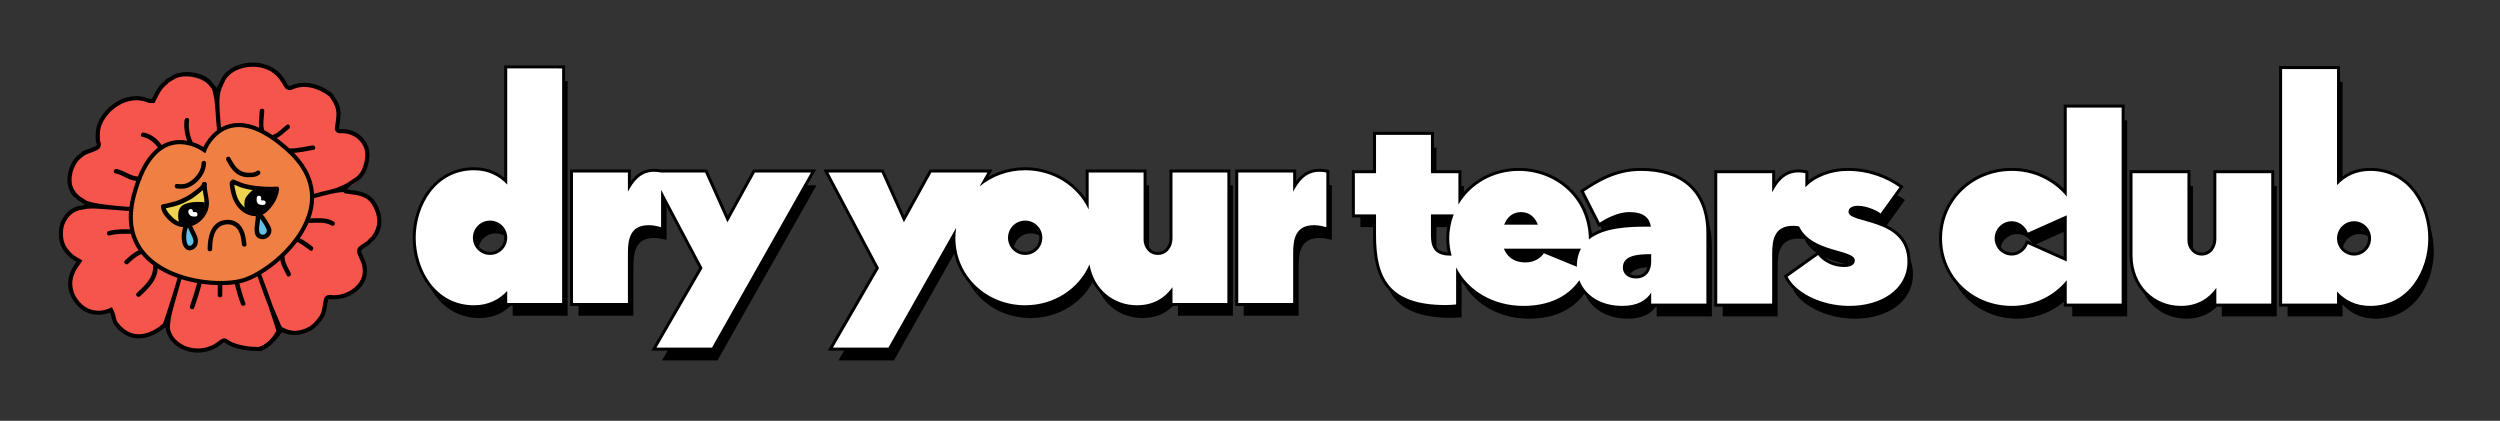 <svg height="558" width="3315" viewBox="0 0 3315 558" xmlns="http://www.w3.org/2000/svg" version="1.2">
	<rect x="0" y="0" width="3315" height="558" fill="#333333" stroke="none"/>
	<style>
		.s0 { fill: #000000 } 
		.s1 { fill: #ffffff } 
		.s2 { fill: none;stroke: #000000;stroke-miterlimit:10;stroke-width: 6.1 } 
		.s3 { fill: #f6554c } 
		.s4 { fill: #f07f44 } 
		.s5 { fill: #eed44e } 
		.s6 { fill: #65c0e7 } 
		.s7 { fill: #f7fbfa } 
	</style>
	<g id="Layer 1">
		<g id="&lt;Group&gt;">
			<g id="&lt;Group&gt;">
				<g id="&lt;Group&gt;">
					<g id="&lt;Group&gt;">
						<path d="m635.86 421.73c-50.82 0-77.37-46.65-77.37-89.51 0-42.86 26.55-89.51 77.37-89.51 18.97 0 33.38 7.59 44 18.97v-153.99h72.82v311h-72.82v-15.93c-10.62 11.38-25.03 18.97-44 18.97zm44-89.51c0-12.58-10.17-22.76-22.76-22.76-12.58 0-22.75 10.18-22.75 22.76 0 12.58 10.17 22.76 22.75 22.76 12.59 0 22.76-10.18 22.76-22.76z" class="s0" fill-rule="evenodd" id="&lt;Compound Path&gt;"></path>
						<path d="m839.9 352.32c0-18.2 3.03-36.79 27.68-36.79 6.83 0 13.66 1.9 16.31 2.66v-49.54l55 103.77-61.07 105.44h73.58l131.23-232.11h-74.34l-36.41 65.99-29.58-65.99h-58.41c-25.03-5.31-36.41 11-43.99 25.41v-25.41h-72.82v172.94h72.82z" class="s0" id="&lt;Path&gt;"></path>
						<path d="m1561.99 245.75h72.82v172.94h-72.82v-20.85c-9.87 14.03-25.04 23.89-47.03 23.89-31.31 0-57.49-21.24-62.99-54.13-14.07 32.49-47.11 54.13-85.3 54.13-50.82 0-92.54-38.31-92.54-89.51 0-4.53 0.44-8.92 1.08-13.24l-89.83 158.88h-73.57l61.06-105.44-67.13-126.67h70.54l29.58 65.99 36.41-65.99h74.34l-10.45 18.48c16.27-13.48 37.42-21.52 60.51-21.52 37.27 0 69.58 20.86 84.19 52.01v-48.97h72.82v89.12c0 9.49 6.83 20.11 18.96 20.11 12.52 0 19.35-11 19.35-21.62zm-172.57 86.47c0-12.59-10.17-22.76-22.75-22.76-12.59 0-22.76 10.17-22.76 22.76 0 12.58 10.17 22.76 22.76 22.76 12.58 0 22.75-10.18 22.75-22.76z" class="s0" fill-rule="evenodd" id="&lt;Compound Path&gt;"></path>
						<path d="m1722.03 352.32c0-18.2 3.03-36.79 27.68-36.79 6.83 0 13.66 1.9 16.31 2.66v-72.44c-25.03-5.31-36.41 11-43.99 25.41v-25.41h-72.82v172.94h72.82z" class="s0" id="&lt;Path&gt;"></path>
						<path d="m2269.95 326.25v93.3h-73.2v-14.42c-6.44 9.87-17.82 17.45-38.3 17.45-28.48 0-49.24-13.72-56.96-34.02-15.78 22.74-41.84 34.02-74.26 34.02-40 0-73.68-20.31-89.13-51.06v49.16c-4.17 0.38-9.1 0.76-13.65 0.76-76.99 0-92.54-37.54-92.54-92.92v-27.3h-28.07v-54.62h28.07v-50.82h72.81v50.82h36.41v41.6c15.89-27.02 45.77-44.63 80.03-44.63 47.82 0 92.3 34.42 93.03 90.88 19.63-15.83 53.13-16.93 76.5-16.93h5.69c-1.9-11.75-9.49-19.34-28.83-19.34-15.17 0-31.48 9.1-39.06 14.04l-20.87-41.35c16.69-11 41.35-27.3 75.1-27.3 51.2 0 87.23 24.65 87.23 82.68zm-337.83 29.62c-1.97-7.24-3.13-14.84-3.13-22.8 0-11.34 2.16-22.02 5.92-31.85h-30.19v27.3c0 13.75 2.66 28.14 27.4 27.35zm69.69-41h44.76c-3.42-8.72-10.24-16.69-22.38-16.69-12.13 0-18.96 7.97-22.38 16.69zm96.36 55.8q-0.02-0.21-0.03-0.43c0-9.42 2.02-17.15 5.52-23.51h-102.22c3.79 9.48 12.13 18.2 28.82 18.2 11.38 0 19.72-5.69 24.27-12.13zm98.59-16.74c-18.96 0-37.55 1.89-37.55 17.82 0 8.73 7.21 14.42 17.45 14.42 14.41 0 20.1-11 20.1-22z" class="s0" fill-rule="evenodd" id="&lt;Compound Path&gt;"></path>
						<path d="m2458.44 297.8c0-4.93 4.55-7.96 12.52-7.96 13.27 0 27.68 7.96 29.96 10.24l25.03-34.89c-15.93-11.39-39.82-21.62-68.65-21.62-21.27 0-42.97 7.69-56.13 21.81v-18.78c-25.03-5.31-36.41 11-43.99 25.41v-25.41h-72.82v172.95h72.82v-66.37c0-18.21 3.03-36.79 27.68-36.79 2.79 0 5.5 0.34 8 0.77 16.19 34.98 73.93 30.11 73.93 45.12 0 5.31-4.94 8.72-14.04 8.72-20.48 0-32.62-12.52-34.51-15.93l-40.58 28.83c9.1 19.34 42.47 38.68 81.92 38.68 41.34 0 76.99-21.24 76.99-58.78 0-58.79-78.13-49.31-78.13-66z" class="s0" id="&lt;Path&gt;"></path>
						<path d="m2747.8 159.6h72.81v259.95h-72.81v-30.97c-17.01 20.85-43.28 34-72.82 34-51.2 0-92.54-38.31-92.54-89.51 0-50.82 41.34-89.5 92.54-89.5 29.54 0 55.81 13.15 72.82 33.99zm0 204.08v-61.21l-51.58 23.02c-3.41-8.72-11.75-15.17-21.24-15.17-12.51 0-22.75 10.24-22.75 22.76 0 12.51 10.24 22.75 22.75 22.75 9.49 0 17.83-6.45 21.24-15.17z" class="s0" fill-rule="evenodd" id="&lt;Compound Path&gt;"></path>
						<path d="m2946.15 334.21c0 10.62-6.83 21.62-19.34 21.62-12.14 0-18.97-10.62-18.97-20.1v-89.13h-72.82v108.85c0 40.2 28.83 67.13 64.1 67.13 22 0 37.17-9.86 47.03-23.89v20.86h72.82v-172.95h-72.82z" class="s0" id="&lt;Path&gt;"></path>
						<path d="m3227.18 333.07c0 42.86-26.17 89.51-76.99 89.51-19.34 0-33.38-7.58-44-18.96v15.93h-72.81v-311h72.81v153.98c10.62-11.38 24.66-18.96 44-18.96 50.82 0 76.99 46.64 76.99 89.5zm-75.85 0c0-12.58-10.09-22.75-22.57-22.75-12.48 0-22.57 10.17-22.57 22.75 0 12.59 10.09 22.76 22.57 22.76 12.48 0 22.57-10.17 22.57-22.76z" class="s0" fill-rule="evenodd" id="&lt;Compound Path&gt;"></path>
					</g>
					<g id="&lt;Group&gt;">
						<g id="&lt;Group&gt;">
							<path d="m628.57 406.76c-51.54 0-79.35-47.14-79.35-91.49 0-44.36 27.81-91.5 79.35-91.5 16.36 0 30.47 5.44 42.01 16.17v-151.19h76.79v314.97h-76.79v-13.13c-11.54 10.73-25.65 16.17-42.01 16.17zm42.01-91.49c0-11.49-9.28-20.78-20.77-20.78-11.49 0-20.77 9.29-20.77 20.78 0 11.48 9.28 20.77 20.77 20.77 11.49 0 20.77-9.29 20.77-20.77z" class="s1" fill-rule="evenodd" id="&lt;Compound Path&gt;"></path>
							<path d="m749.35 405.71h-80.75v-10.76c-11.27 9.16-24.69 13.79-40.03 13.79-52.83 0-81.34-48.16-81.34-93.47 0-45.32 28.51-93.48 81.34-93.48 15.34 0 28.76 4.63 40.03 13.79v-148.81h80.75zm-76.78-314.97v153.98c-10.62-11.37-25.04-18.96-44-18.96-50.82 0-77.37 46.65-77.37 89.51 0 42.86 26.55 89.51 77.37 89.51 18.96 0 33.38-7.59 44-18.97v15.93h72.82v-311zm-22.76 247.28c-12.59 0-22.76-10.17-22.76-22.75 0-12.59 10.17-22.76 22.76-22.76 12.58 0 22.76 10.17 22.76 22.76 0 12.58-10.18 22.75-22.76 22.75zm18.79-22.75c0-10.39-8.4-18.79-18.79-18.79-10.39 0-18.79 8.4-18.79 18.79 0 10.39 8.4 18.79 18.79 18.79 10.39 0 18.79-8.4 18.79-18.79z" class="s0" fill-rule="evenodd" id="&lt;Compound Path&gt;"></path>
						</g>
						<g id="&lt;Group&gt;">
							<path d="m867.09 462.89l62.23-107.46-50.73-95.75v44.18l-2.53-0.72c-2.25-0.64-9.08-2.58-15.77-2.58-21.33 0-25.7 13.92-25.7 34.81v68.35h-76.79v-176.91h76.79v19.87c6.9-11.15 16.51-20.9 32.77-20.9 3 0 6.17 0.35 9.45 1.03h59.48l28.48 63.53 35.06-63.53h78.91l-133.48 236.08z" class="s1" id="&lt;Path&gt;"></path>
							<path d="m867.36 223.8c3.07 0 6.32 0.34 9.65 1.02h60.56l1.06 2.35 26.33 58.73 32.56-59.02 1.13-2.06h83.49l-3.35 5.93-131.23 232.11-1.14 2.01h-82.78l3.46-5.95 59.96-103.54-46.49-87.72v38.82l-5.05-1.43c-2.18-0.62-8.81-2.5-15.23-2.5-19.75 0-23.72 12.56-23.72 32.82v70.34h-80.75v-180.89h80.75v15.48c6.84-9.04 16.39-16.5 30.79-16.5q0 0 0 0zm-34.75 30.4v-25.41h-72.82v172.95h72.82v-66.37c0-18.21 3.03-36.79 27.68-36.79 6.83 0 13.65 1.9 16.31 2.65v-49.53l54.99 103.77-61.06 105.43h73.58l131.22-232.11h-74.33l-36.41 66-29.59-66h-58.4q-4.96-1.04-9.24-1.02c-18.74-0.01-28.17 13.93-34.75 26.43z" class="s0" fill-rule="evenodd" id="&lt;Compound Path&gt;"></path>
						</g>
						<g id="&lt;Group&gt;">
							<path d="m1101.07 462.89l62.24-107.46-68.16-128.62h75.12l28.48 63.53 35.06-63.53h78.91l-7.5 13.25c15.78-10.55 34.68-16.29 54.15-16.29 34.27 0 65.68 17.81 82.21 45.97v-42.93h76.79v91.11c0 8.9 6.35 18.12 16.98 18.12 11.28 0 17.36-10.12 17.36-19.64v-89.59h76.79v176.91h-76.79v-17.03c-11.2 13.15-26.66 20.07-45.04 20.07-31.28 0-56.22-19.82-63.73-49.92-15.74 30.51-48.29 49.92-84.57 49.92-53 0-94.52-40.19-94.52-91.49q0-1.95 0.1-3.97l-85.7 151.59zm279.07-147.62c0-11.49-9.28-20.78-20.77-20.78-11.49 0-20.77 9.29-20.77 20.78 0 11.48 9.28 20.77 20.77 20.77 11.49 0 20.77-9.29 20.77-20.77z" class="s1" fill-rule="evenodd" id="&lt;Compound Path&gt;"></path>
							<path d="m1439.6 262.95v-38.13h80.76v93.1c0 6.7 4.65 16.13 14.99 16.13 7.64 0 15.38-6.06 15.38-17.65v-91.58h80.75v180.89h-80.75v-13.96c-11.22 11.16-25.91 16.99-43.06 16.99-16.25 0-31.78-5.56-43.74-15.67-9.63-8.14-16.63-18.74-20.58-31.05-16.82 28.7-48.67 46.72-83.98 46.72-52.86 0-94.53-39.17-96.44-89.84l-81.38 143.96-1.14 2.01h-82.78l3.45-5.95 59.96-103.54-66.1-124.73-3.09-5.83h79.71l1.05 2.35 26.33 58.73 32.57-59.02 1.13-2.06h83.48l-3.35 5.93-2.05 3.62c14.65-8.19 31.43-12.58 48.65-12.58 32.57 0 62.62 15.77 80.23 41.16zm-140.73-15.68l10.45-18.48h-74.34l-36.41 66-29.58-66h-70.55l67.14 126.68-61.07 105.43h73.58l89.82-158.87c-0.64 4.31-1.08 8.71-1.08 13.24 0 51.2 41.72 89.5 92.54 89.5 38.2 0 71.24-21.64 85.31-54.12 5.5 32.88 31.68 54.12 62.99 54.12 21.99 0 37.16-9.86 47.03-23.89v20.86h72.81v-172.95h-72.81v87.61c0 10.62-6.84 21.62-19.35 21.62-12.14 0-18.96-10.62-18.96-20.1v-89.13h-72.82v48.97c-14.61-31.14-46.92-52-84.2-52-23.08 0-44.23 8.04-60.5 21.51zm60.5 90.75c-12.58 0-22.75-10.17-22.75-22.75 0-12.59 10.17-22.76 22.75-22.76 12.59 0 22.76 10.17 22.76 22.76 0 12.58-10.17 22.75-22.76 22.75zm18.79-22.75c0-10.39-8.4-18.79-18.79-18.79-10.39 0-18.78 8.4-18.78 18.79 0 10.39 8.39 18.78 18.78 18.78 10.39 0 18.79-8.39 18.79-18.78z" class="s0" fill-rule="evenodd" id="&lt;Compound Path&gt;"></path>
						</g>
						<g id="&lt;Group&gt;">
							<path d="m1639.93 403.72v-176.91h76.79v19.87c6.9-11.15 16.51-20.9 32.77-20.9 3.06 0 6.3 0.36 9.65 1.07l1.57 0.33v76.68l-2.52-0.72c-2.25-0.64-9.08-2.58-15.77-2.58-21.33 0-25.7 13.92-25.7 34.81v68.35z" class="s1" id="&lt;Path&gt;"></path>
							<path d="m1759.55 224.91l3.15 0.67v80.9l-5.05-1.43c-2.18-0.62-8.81-2.5-15.23-2.5-19.75 0-23.72 12.56-23.72 32.82v70.34h-80.75v-180.89h80.75v15.48c6.84-9.04 16.39-16.5 30.78-16.5h0.01c3.2 0 6.58 0.37 10.06 1.11zm-44.81 29.29v-25.41h-72.82v172.95h72.82v-66.37c0-18.21 3.03-36.79 27.68-36.79 6.83 0 13.65 1.9 16.31 2.65v-72.44q-4.96-1.04-9.24-1.02c-18.74-0.01-28.17 13.93-34.75 26.43z" class="s0" fill-rule="evenodd" id="&lt;Compound Path&gt;"></path>
						</g>
						<g id="&lt;Group&gt;">
							<path d="m2151.16 407.61c-26.98 0-48.16-11.89-57.43-31.99-16 20.95-41.43 31.99-73.8 31.99-37.04 0-69.71-17.22-87.14-45.43v43.36l-1.8 0.17c-3.93 0.35-9.05 0.76-13.84 0.76-36.86 0-61.94-8.64-76.67-26.41-12.35-14.91-17.85-36.03-17.85-68.49v-25.33h-28.07v-58.58h28.07v-50.82h76.79v50.82h36.41v36.82c17.25-24.74 46.54-39.85 78.04-39.85 44.5 0 92.15 31.15 94.89 89 19.14-13.19 48.31-15.05 74.63-15.05h3.27c-2.62-10.61-10.87-15.37-26.4-15.37-15.25 0-31.65 9.59-37.99 13.72l-1.85 1.2-22.66-44.89 1.48-0.98c16.76-11.05 41.92-27.63 76.19-27.63 57.53 0 89.21 30.07 89.21 84.66v95.29h-77.16v-10.58c-8.16 9.04-20.35 13.61-36.32 13.61zm36.32-68.64c-20.24 0.17-33.58 3.1-33.58 15.83 0 7.44 6.21 12.43 15.46 12.43 13.36 0 18.12-10.34 18.12-20.01zm-98.56 11.8c0.27-7.01 1.69-13.38 4.24-19.01h-95.93c3.63 7.02 10.96 14.23 25.74 14.23 13.25 0 20.25-7.9 22.65-11.29l0.91-1.29zm-189.5-39.21c0 12.17 1.78 25.13 22.86 25.4-1.7-6.98-2.56-13.98-2.56-20.85 0-10.16 1.71-20.2 5.07-29.87h-25.37zm136.82-15.64c-3.12-6.31-8.87-12.72-19.34-12.72-10.47 0-16.21 6.41-19.33 12.72z" class="s1" fill-rule="evenodd" id="&lt;Compound Path&gt;"></path>
							<path d="m1901.4 225.68h36.41v32.83c17.93-22.39 46.01-35.87 76.06-35.87 25.2 0 48.94 8.99 66.84 25.31 17.65 16.08 27.87 37.46 29.82 62.18 19.53-11.81 47.51-13.53 72.86-13.53h0.62c-2.27-6.17-7.93-11.4-23.75-11.4-14.72 0-30.71 9.36-36.9 13.39l-3.72 2.41-1.99-3.95-20.86-41.34-1.59-3.16 2.95-1.94 0.12-0.08c16.84-11.11 42.3-27.89 77.16-27.89 27.75 0 49.76 6.92 65.42 20.56 17.1 14.89 25.78 37.13 25.78 66.09v97.27h-81.14v-7.84c-8.36 7.23-19.86 10.88-34.33 10.88-26.08 0-47.58-11.46-57.8-30.33-16.47 19.87-41.69 30.33-73.43 30.33-35.28 0-66.68-15.37-85.15-40.89v38.64l-3.61 0.33c-3.97 0.36-9.15 0.78-14.02 0.78-37.49 0-63.07-8.88-78.19-27.13-12.67-15.29-18.32-36.8-18.32-69.76v-23.34h-28.06v-62.55h28.06v-50.82h80.76zm-76.79-46.86v50.82h-28.06v54.62h28.06v27.31c0 55.37 15.55 92.92 92.54 92.92 4.55 0 9.49-0.38 13.66-0.76v-49.16c15.45 30.74 49.13 51.05 89.12 51.05 32.43 0 58.48-11.27 74.27-34.02 7.72 20.31 28.48 34.02 56.96 34.02 20.47 0 31.86-7.58 38.3-17.44v14.41h73.2v-93.3c0-58.03-36.03-82.68-87.23-82.68-33.76 0-58.41 16.31-75.1 27.31l20.86 41.34c7.59-4.93 23.9-14.04 39.07-14.04 19.34 0 26.93 7.59 28.82 19.35h-5.69c-23.37 0-56.87 1.1-76.5 16.92-0.72-56.45-45.2-90.88-93.02-90.88-34.26 0-64.14 17.61-80.03 44.63v-41.6h-36.41v-50.82zm72.82 132.75v-27.31h30.19c-3.76 9.84-5.92 20.52-5.92 31.86 0 7.96 1.16 15.56 3.13 22.8q-0.97 0.03-1.9 0.03c-22.99 0-25.5-13.99-25.5-27.38zm193.42 41.72q0.01 0.21 0.02 0.42l-43.63-17.87c-4.55 6.45-12.9 12.14-24.27 12.14-16.69 0-25.04-8.73-28.83-18.21h102.23c-3.5 6.36-5.52 14.1-5.52 23.52zm61.06 1.51c0-15.93 18.59-17.82 37.55-17.82v10.24c0 10.99-5.69 22-20.1 22-10.24 0-17.45-5.69-17.45-14.42zm-135.01-73.58c12.14 0 18.96 7.97 22.37 16.69h-44.75c3.41-8.72 10.24-16.69 22.38-16.69zm15.91 12.72c-3.09-4.69-8.04-8.75-15.91-8.75-7.88 0-12.83 4.06-15.92 8.75zm-131.41 17.63c0 13.91 3.1 22.33 18.36 23.31-1.35-6.28-2.03-12.57-2.03-18.76 0-9.47 1.44-18.83 4.3-27.89h-20.63zm185.7 36.31q0.64-7.6 3.09-14.14h-37.61zm-64.14-3.87c12.08 0 18.56-7.03 20.9-10.27h-43.16c4.69 6.82 12.15 10.27 22.26 10.27zm162.53 3.21v-6.24c-21.24 0.42-29.61 4.41-29.61 13.82 0 6.35 5.29 10.45 13.48 10.45 14.96 0 16.13-13.8 16.13-18.03z" class="s0" fill-rule="evenodd" id="&lt;Compound Path&gt;"></path>
						</g>
						<g id="&lt;Group&gt;">
							<path d="m2452.29 407.61c-31.94 0-71.99-14.89-83.72-39.82l-0.71-1.5 43.74-31.07 1.08 1.93c1.36 2.46 12.54 14.91 32.78 14.91 3.62 0 12.05-0.65 12.05-6.74 0-4.69-9.77-7.48-21.09-10.71-17.78-5.07-42.02-11.99-52.19-32.62-1.82-0.28-4.21-0.57-6.66-0.57-21.33 0-25.7 13.91-25.7 34.8v68.36h-76.79v-176.92h76.79v19.88c6.9-11.16 16.51-20.9 32.77-20.9 3.06 0 6.31 0.36 9.65 1.07l1.58 0.33v15.65c13.24-12.01 33.09-19.06 54.14-19.06 33.95 0 58.31 13.77 69.8 21.99l1.62 1.15-27.56 38.41-1.65-1.65c-1.91-1.92-15.72-9.66-28.56-9.66-3.16 0-10.53 0.58-10.53 5.98 0 4.29 9.41 6.92 20.31 9.97 23.02 6.43 57.82 16.16 57.82 56.02 0 35.78-32.47 60.77-78.97 60.77z" class="s1" id="&lt;Path&gt;"></path>
							<path d="m2520.97 245l3.23 2.31-2.32 3.24-25.03 34.89-2.73 3.68-3.3-3.19c-1.86-1.8-15.11-9.08-27.16-9.08-2 0-8.55 0.29-8.55 4 0 2.79 10.9 5.83 18.86 8.06 23.61 6.6 59.28 16.57 59.28 57.93 0 36.95-33.3 62.76-80.97 62.76-18.86 0-38.09-4.45-54.12-12.52-14.99-7.54-26.43-17.91-31.39-28.45l-1.41-3 2.71-1.92 40.58-28.83 3.61-2.57 2.16 3.88c1.19 2.16 12.01 13.89 31.04 13.89 2.36 0 10.06-0.34 10.06-4.76 0-3.19-10.89-6.3-19.65-8.8-17.86-5.1-42.14-12.03-52.95-32.71-2-0.28-3.73-0.41-5.35-0.41-19.75 0-23.72 12.56-23.72 32.82v70.34h-80.75v-180.88h80.75v15.47c6.84-9.04 16.39-16.5 30.79-16.5 3.2 0 6.58 0.38 10.06 1.11l3.15 0.67v12.99c13.48-10.62 32.31-16.78 52.16-16.78 34.5 0 59.27 14.01 70.96 22.36zm-127.09 3.43v-18.78q-4.96-1.04-9.24-1.03c-18.74 0-28.17 13.93-34.75 26.44v-25.41h-72.82v172.94h72.82v-66.37c0-18.2 3.03-36.79 27.68-36.79 2.79 0 5.5 0.35 8 0.77 16.19 34.99 73.92 30.12 73.92 45.12 0 5.31-4.93 8.73-14.03 8.73-20.48 0-32.62-12.52-34.51-15.93l-40.59 28.82c9.11 19.35 42.48 38.69 81.92 38.69 41.34 0 77-21.24 77-58.79 0-58.79-78.13-49.31-78.13-65.99 0-4.93 4.55-7.97 12.51-7.97 13.28 0 27.69 7.97 29.96 10.24l25.04-34.89c-15.93-11.38-39.83-21.62-68.65-21.62-21.27 0-42.97 7.69-56.13 21.82z" class="s0" fill-rule="evenodd" id="&lt;Compound Path&gt;"></path>
						</g>
						<g id="&lt;Group&gt;">
							<path d="m2667.69 407.61c-53 0-94.53-40.19-94.53-91.49 0-51.31 41.53-91.49 94.53-91.49 27.4 0 52.91 11.11 70.83 30.65v-114.62h76.79v263.92h-76.79v-27.62c-17.92 19.54-43.43 30.65-70.83 30.65zm70.83-63.94v-55.1l-50.68 22.62-0.76-1.93c-3.26-8.32-11.05-13.91-19.39-13.91-11.45 0-20.77 9.32-20.77 20.77 0 11.45 9.32 20.77 20.77 20.77 8.34 0 16.13-5.59 19.39-13.91l0.76-1.93z" class="s1" fill-rule="evenodd" id="&lt;Compound Path&gt;"></path>
							<path d="m2817.29 406.56h-80.76v-24.69c-18.04 17.73-42.59 27.73-68.84 27.73-54.12 0-96.51-41.06-96.51-93.48 0-52.42 42.39-93.48 96.51-93.48 26.25 0 50.8 10 68.84 27.73v-111.69h80.76zm-76.79-263.92v117.97c-17-20.85-43.27-34-72.81-34-51.2 0-92.54 38.68-92.54 89.51 0 51.2 41.34 89.5 92.54 89.5 29.54 0 55.81-13.15 72.81-33.99v30.96h72.82v-259.95zm0 142.87v61.21l-51.57-23.02c-3.42 8.72-11.76 15.17-21.24 15.17-12.52 0-22.76-10.24-22.76-22.75 0-12.52 10.24-22.76 22.76-22.76 9.48 0 17.82 6.45 21.24 15.17zm-55.27 24.47c-2.96-7.57-10.01-12.65-17.54-12.65-10.36 0-18.79 8.43-18.79 18.79 0 10.36 8.43 18.79 18.79 18.79 7.53 0 14.58-5.09 17.54-12.65l1.52-3.88 3.79 1.7 45.99 20.53v-48.98l-45.99 20.53-3.79 1.69z" class="s0" fill-rule="evenodd" id="&lt;Compound Path&gt;"></path>
						</g>
						<g id="&lt;Group&gt;">
							<path d="m2891.83 407.61c-37.68 0-66.08-29.71-66.08-69.12v-110.83h76.78v91.11c0 8.91 6.35 18.12 16.98 18.12 11.28 0 17.36-10.12 17.36-19.63v-89.6h76.79v176.92h-76.79v-17.04c-11.2 13.16-26.65 20.07-45.04 20.07z" class="s1" id="&lt;Path&gt;"></path>
							<path d="m3015.65 406.56h-80.76v-13.95c-11.22 11.15-25.91 16.99-43.06 16.99-18.49 0-35.57-6.99-48.1-19.67-12.88-13.04-19.97-31.3-19.97-51.44v-112.81h80.76v93.09c0 6.7 4.65 16.14 14.99 16.14 7.64 0 15.38-6.07 15.38-17.65v-91.58h80.76zm-76.79-176.92v87.61c0 10.62-6.83 21.62-19.35 21.62-12.13 0-18.96-10.62-18.96-20.1v-89.13h-72.82v108.85c0 40.21 28.82 67.13 64.1 67.13 21.99 0 37.16-9.86 47.03-23.89v20.86h72.82v-172.95z" class="s0" fill-rule="evenodd" id="&lt;Compound Path&gt;"></path>
						</g>
						<g id="&lt;Group&gt;">
							<path d="m3142.9 407.61c-16.61 0-30.4-5.29-42.01-16.15v13.12h-76.79v-314.97h76.79v151.17c11.61-10.86 25.4-16.15 42.01-16.15 51.29 0 78.97 47.14 78.97 91.49 0 44.35-27.68 91.49-78.97 91.49zm-0.85-91.49c0-11.49-9.2-20.77-20.58-20.77-11.38 0-20.58 9.28-20.58 20.77 0 11.49 9.2 20.77 20.58 20.77 11.38 0 20.58-9.28 20.58-20.77z" class="s1" fill-rule="evenodd" id="&lt;Compound Path&gt;"></path>
							<path d="m3102.87 236.43c11.26-9.15 24.69-13.79 40.03-13.79 24.72 0 45.72 10.47 60.71 30.26 12.87 16.98 20.24 40.02 20.24 63.22 0 23.2-7.37 46.24-20.24 63.22-14.99 19.79-35.99 30.26-60.71 30.26-15.34 0-28.77-4.64-40.03-13.79v10.75h-80.76v-318.94h80.76zm-76.79-144.84v311h72.82v-15.93c10.62 11.38 24.66 18.97 44 18.97 50.82 0 76.99-46.65 76.99-89.51 0-42.86-26.17-89.51-76.99-89.51-19.34 0-33.38 7.59-44 18.97v-153.99zm95.39 247.29c-12.48 0-22.57-10.18-22.57-22.76 0-12.58 10.09-22.76 22.57-22.76 12.48 0 22.56 10.18 22.56 22.76 0 12.58-10.08 22.76-22.56 22.76zm18.59-22.76c0-10.39-8.31-18.79-18.59-18.79-10.29 0-18.6 8.4-18.6 18.79 0 10.39 8.31 18.79 18.6 18.79 10.28 0 18.59-8.4 18.59-18.79z" class="s0" fill-rule="evenodd" id="&lt;Compound Path&gt;"></path>
						</g>
					</g>
				</g>
			</g>
		</g>
		<path d="m217.6 434.93c0 0 1.03-0.64 2.06-1.07 1.03-0.42 0.01-1.35 0.01-1.35l-2.41 0.67-0.33 1.09z" class="s0" id="&lt;Path&gt;"></path>
		<path d="" class="s2" id="&lt;Path&gt;"></path>
		<g id="&lt;Group&gt;">
			<g id="&lt;Group&gt;">
				<g id="&lt;Group&gt;">
					<g id="&lt;Group&gt;">
						<path d="m228.16 200.19q-0.02 0-0.05 0-0.02 0-0.04 0.01-0.41 0.09-0.82 0.16c-0.74 0.18-1.14 0.38 0.91-0.17z" class="s3" id="&lt;Path&gt;"></path>
						<path d="m196.86 224.98q-0.02 0.03-0.03 0.06c-0.31 0.7-1.04 2.66 0.03-0.06z" class="s3" id="&lt;Path&gt;"></path>
						<path d="m216.98 202.97c-0.79 0.43-1.36 0.84 0 0z" class="s3" id="&lt;Path&gt;"></path>
						<path d="m131.97 190.67q0-0.04 0.01-0.07c-0.82 2.36-0.11 1.25-0.01 0.07z" class="s3" id="&lt;Path&gt;"></path>
						<path d="m128.64 197.92q0.18-0.17 0.36-0.34c-1.09 0.6-1.3 0.87-1.15 0.86q0.29-0.18 0.57-0.36 0.11-0.08 0.22-0.16z" class="s3" id="&lt;Path&gt;"></path>
						<path d="m115.44 231q-0.01 0.03-0.01 0.06 0.04-0.04 0.09-0.08 0.01-0.08 0.02-0.15-0.05 0.09-0.1 0.17z" class="s3" id="&lt;Path&gt;"></path>
						<path d="m372.02 194.71c-0.31-0.24-0.62-0.5-0.77-0.64q-0.03-0.03-0.07-0.05c0.09 0.15 0.52 0.47 0.84 0.69z" class="s3" id="&lt;Path&gt;"></path>
						<path d="m123.21 384.48q-0.02-0.05-0.05-0.09-0.07-0.04 0.05 0.09z" class="s3" id="&lt;Path&gt;"></path>
						<path d="m211.78 347.66q0.06 0.03 0.12 0.06 0.69 0.3 1.37 0.61 0.04 0.01 0.07 0.03c-2.26-1.11-2.11-0.98-1.56-0.7z" class="s3" id="&lt;Path&gt;"></path>
						<path d="m300.5 451.97q0.06 0.01 0.11 0.01-0.03-0.02-0.06-0.04-0.02 0.02-0.05 0.03z" class="s3" id="&lt;Path&gt;"></path>
						<path d="m391.95 390.58q0.03 0.02 0.05 0.03 0.19 0.05 0.39 0.1-0.01-0.02-0.01-0.04-0.2-0.05-0.43-0.09z" class="s3" id="&lt;Path&gt;"></path>
						<path d="m403.23 288.87c-0.11 0.23-0.26 0.55-0.37 0.84q0.18-0.43 0.37-0.84z" class="s3" id="&lt;Path&gt;"></path>
						<path d="m455.92 362.65q0 0 0 0.01 0.04-0.03 0.09-0.06 0.03-0.06 0.06-0.12-0.04 0.02-0.08 0.04-0.04 0.07-0.07 0.13z" class="s3" id="&lt;Path&gt;"></path>
						<path d="m492.4 314.83c9.12-13.42 15.21-34.65 1.48-47.38-6.67-6.19-16.18-9.04-24.85-11.16-3.63-0.89-7.29-1.63-10.95-2.38-3.1-0.64-6.25-1.51-9.42-1.9 6.96-1.64 13.96-4.08 19.69-7.8 8.79-5.69 16.01-14.64 18.31-25.02 2.64-11.86-0.33-23.79-8.74-32.67-7.43-7.85-17.07-10.52-27.43-11.6-0.55-0.06-1.2-0.07-1.86-0.09q-0.12-0.03-0.36-0.08-0.5-0.09-0.99-0.18-0.12-0.03-0.24-0.06-0.11-0.41-0.2-0.83-0.03-0.14-0.05-0.25c-0.19-2.27-0.2-4.55-0.12-6.82 0.14-4.01 0.59-7.99 0.82-11.99 0.58-10.61-1.54-20.78-8.8-28.85-8.26-9.18-21.9-13.67-34-12.38-5.28 0.57-10.47 1.63-15.71 2.5q0 0 0 0c-0.59 0.03-1.18 0.09-1.76 0.12-0.84 0.05-1.68 0.02-2.51 0.02q-0.07-0.02-0.14-0.04-0.59-0.31-1.16-0.66c-0.18-0.12-0.65-0.46-1.04-0.74-0.32-0.27-0.62-0.52-0.74-0.62q-1.08-0.98-2.12-2c-2.7-2.65-5.24-5.46-7.92-8.13-7.15-7.11-15.14-12.73-24.99-15.33-9.32-2.47-20.1-3.26-29.23 0.42-5.29 2.13-10.22 4.96-13.91 9.44-3.88 4.71-6.29 9.78-8.34 15.52-1.91 5.37-3.38 10.89-4.51 16.47-0.55 2.02-0.9 4.1-1.12 6.2q-0.22 1.38-0.42 2.77c-1.5-8.86-4.3-17.34-10.2-24.52-8.28-10.06-22.96-13.63-35.47-13.81-6.77-0.09-13.84 1.39-19.56 5.15-5.95 3.91-10.34 9.35-13.9 15.46-1.35 2.33-2.61 4.71-3.92 7.06q-1.07 1.96-2.23 3.86-0.68 1.11-1.42 2.17-0.1 0.15-0.25 0.41c-10.85-4.73-22.88-5.27-34.48-3-11.81 2.31-23.71 8.68-30.14 19.16-6.71 10.93-4.99 23.73-5.33 35.9q-0.05 1.72-0.19 3.43 0.04-0.13 0.09-0.28c-0.13 0.38-0.15 0.91-0.23 1.32-0.24 1.19-0.59 2.32-0.95 3.47q-0.46 0.74-0.9 1.5-0.5 0.48-0.99 0.97 0.27-0.16 0.62-0.34c-0.34 0.17-0.66 0.45-0.98 0.68q-0.03 0.03-0.06 0.06c-0.3 0.29-0.61 0.46-0.73 0.46-1.51 0.97-3.09 1.82-4.7 2.61-7.62 3.74-15.55 6.27-22.16 11.81-8.66 7.27-10.63 19.09-6.99 29.46 4.31 12.32 12.97 21.64 24.67 27.4 3.95 1.95 8.15 3.63 12.46 4.92q-5.43 0.25-10.82 0.64c-4.38 0.32-8.65 1.17-12.62 2.76-3.07 0.33-6.09 0.93-8.99 1.98-5.98 2.16-11.11 5.44-14.71 10.8-3.01 4.49-4.58 10.03-4.83 15.39-0.43 9.1 3.71 17.76 9.06 24.85 2.87 3.8 5.9 7.43 9.04 11.02q1.64 1.85 3.23 3.74 0.63 0.77 1.25 1.54 0.16 0.27 0.25 0.4c0.35 0.5 1.41 1.76 2.21 2.95q-0.16 0.38-0.3 0.66c-1.13 2.14-2.38 4.2-3.54 6.33-5.34 9.86-7.87 20.95-4.7 31.99 2.54 8.85 8.68 16.6 17.04 20.61 8.43 4.04 18.14 5.74 27.43 4.55 2.6-0.33 5.01-0.88 7.51-1.63q0.15-0.04 0.3-0.09c2.41 9.04 6.35 17.68 13.77 23.76 8.89 7.3 19.51 9.85 30.79 7.58 14.99-3.02 25.97-13.88 33.62-26.59q-0.27 1.51-0.47 3.06-0.29 2.35-0.34 4.7c-1.14 1.95-1.81 4.2-1.87 6.63-0.58 25.95 31.57 33.72 52.05 30.2 6.8-1.17 13.88-3.97 19.81-7.44 1.19-0.7 2.35-1.43 3.53-2.12q0.69-0.41 1.39-0.79 0.12-0.06 0.24-0.13 0.19 0.07 0.02-0.01 0.01 0 0.02-0.01-0.03 0-0.06 0-0.01-0.01-0.02-0.01 0.05-0.02 0.1-0.04 0.01 0.01 0.03 0.02 0.1-0.05 0.19-0.1c0.33 0.07 0.21 0.14-0.13 0.14 0.97 0.52 2.01 1.2 2.37 1.39q1.97 1.05 3.94 2.1c3.49 1.83 7.1 3.5 10.82 4.82 7.08 2.51 14.89 3.13 22.2 1.26 6.37-1.63 13-4.88 18.62-8.31 7.24-4.43 12.79-11.17 12.8-20.04q-0.01-0.9-0.09-1.8 0.98 0.73 1.97 1.42c5.84 4.1 12.92 6.04 19.95 6.63 13.55 1.14 28.36-6.14 34.56-18.48 3.64-7.25 4.55-14.64 4.2-22.67q0-0.19 0-0.38 0.97-0.44 1.94-0.87c0.09-0.05 0.3-0.13 0.5-0.21q0.15-0.06 0.22-0.09c6.89-2.7 13.78-3.71 20.97-5.12 7.33-1.45 15.13-4.46 20.31-10.07 11.57-12.54 9.59-33.34 1.19-47.06q-0.44-0.71-0.89-1.42 0.14-0.14 0.27-0.27c5.9-5.47 11.41-11.31 15.94-17.98zm-377.25-82.66q-0.01-0.02-0.01-0.04 0.01-0.03 0.02-0.05 0 0.02 0.01 0.04-0.01 0.03-0.02 0.05zm0.13 0.75q-0.04-0.17-0.06-0.35-0.01-0.09 0-0.17 0-0.03 0-0.07c0.17 0.74 0.22 1.11 0.22 1.23q-0.09-0.32-0.16-0.64zm0.24-1.94q-0.06 0.36-0.29 0.99 0-0.06 0-0.12 0.11-0.39 0.2-0.79-0.03 0.03-0.06 0.06 0.03-0.06 0.07-0.12 0.02-0.08 0.03-0.15 0.04-0.04 0.07-0.07 0 0.02 0 0.05 0.03-0.06 0.07-0.12 0.34-0.35 0.7-0.67c-0.07 0.15-0.3 0.45-0.79 0.94zm0.81-0.97q-0.19 0.09-0.41 0.2 0.21-0.1 0.42-0.24 0 0.01-0.01 0.04zm0.04-0.03q0.11-0.09 0.21-0.18c0.3-0.22 0.6-0.45 0.89-0.64q0.16-0.1 0.32-0.19c0.02 0.1-0.32 0.44-1.42 1.01zm2.79 11.68q-0.02-0.03-0.03-0.05-0.21-0.27-0.4-0.54c-0.26-0.46-0.15-0.6 0.58 0.74q-0.08-0.08-0.15-0.15zm-18.15 104.71c0.15 0.07 0.4 0.43 0.61 0.78-0.32-0.41-0.62-0.79-0.61-0.78zm3.24 4.69q0.03-0.08 0.06-0.17 0.06 0.09 0.12 0.17c-0.06 0.2-0.15 0.19-0.18 0zm0.01-0.48q0 0-0.01 0.01c0.05-0.41 0.21-1.01 0.56-1.78-0.22 0.48-0.41 1.17-0.55 1.77zm0.71 1.87q0.02-0.14-0.01-0.42c0.16 0.36 0.25 0.68 0.2 0.91-0.01 0.05-0.09-0.17-0.19-0.49zm12.19-48.59q0 0.01-0.01 0.01 0-0.01 0-0.02 0.02-0.05 0.03-0.09 0.03-0.02 0.07-0.04-0.05 0.07-0.09 0.14zm4.6 76.54c0.52 1.92 0.16 1.08 0 0m1.45 4.08q0.01 0.01 0.02 0.03-0.18-0.2-0.33-0.4-0.12-0.17-0.23-0.36-0.12-0.22-0.23-0.44c0.02-0.03 0.24 0.25 0.72 1.08 0.08 0.05 0.37 0.31 0.96 0.88-0.4-0.3-0.76-0.63-0.91-0.79zm285.96-123.28q-0.02 2.88-0.23 5.75-0.1 1.39-0.26 2.77-0.02 0.23-0.05 0.46c-0.78 3.77-1.52 7.48-2.68 11.15q-0.79 2.53-1.73 5-0.47 1.25-0.97 2.49-0.01 0.02-0.02 0.05c0.18-0.39 0.25-0.5-0.16 0.4q-0.11 0.24-0.22 0.47 0.01-0.01 0.01-0.03-0.01 0.02-0.01 0.04-2.31 5.06-4.9 9.98c-3.79 7.23-7.63 14.48-11.87 21.47-2.08 3.43-4.38 6.67-6.66 9.95q-0.11 0.14-0.21 0.27-0.9 1.1-1.85 2.16-2.07 2.33-4.4 4.39-1.07 0.93-2.16 1.83-0.14 0.12-0.25 0.22-2.43 1.76-4.93 3.42c-3.2 2.12-6.47 4.13-9.63 6.3-4.02 2.74-7.33 5.51-10.17 9.46-1.26 1.76-2.17 3.67-2.83 5.68-11.42-5.45-23.77 0.09-35.26 2.43q-0.58 0.1-1.18 0.19-0.3 0.03-0.61 0.06-3.16 0.31-6.33 0.51c-3.89 0.24-7.78 0.38-11.67 0.48-7.1 0.18-14.25 0.55-21.36 0.53-4.84-0.02-9.53-0.11-14.32 0.75-1.63-0.72-3.42-1.1-5.28-1.03-2.4 0.09-4.68 0.74-6.67 1.84-0.73-2.82-1.98-5.49-3.77-7.84-3.32-4.36-7.95-7.47-12.84-9.88-2.63-1.29-5.35-2.42-8.04-3.58q-1.16-0.49-2.32-0.98 0.03 0.01 0.05 0.02-0.06-0.03-0.12-0.05-0.4-0.18-0.81-0.35c-0.21-0.09-0.47-0.21-0.68-0.32-3.81-1.75-7.47-3.81-10.97-6.11-1.63-1.06-3.15-2.32-4.78-3.39q-0.27-0.22-0.54-0.45-1.29-1.08-2.53-2.22-2.32-2.13-4.44-4.45-0.99-1.09-1.93-2.21-0.38-0.46-0.76-0.93c-1.08-1.58-2.15-3.14-3.1-4.8q-0.84-1.44-1.58-2.93-0.29-0.59-0.57-1.18c-1.18-3.66-2.37-7.22-3.14-11.02-0.36-1.83-0.59-3.68-0.92-5.51q-0.04-0.41-0.08-0.82-0.17-1.73-0.28-3.46c-0.28-4.44-0.27-8.9 0.16-13.33 0.03-0.39 0.11-0.81 0.15-1.22q0.13-0.78 0.29-1.55 0.63-2.96 1.65-5.79c1.27-3.52 0.51-7.52-1.48-10.78q2.76-3.17 5.01-6.79c5.68-9.1 9.18-19.49 13.14-29.41q0.65-1.65 1.33-3.3 0.32-0.72 0.61-1.45-0.09 0.23-0.16 0.42c0.92-2.06 1.9-4.1 3.03-6.06q0.73-1.27 1.54-2.5 0.7-1.05 1.44-2.08 0.03-0.05 0.16-0.24c0.01 0.02 0.87-1.12 0.97-1.23q0.73-0.88 1.51-1.72 1.48-1.61 3.11-3.07 0.75-0.66 1.52-1.3c0.91-0.6 1.8-1.22 2.73-1.78q1.42-0.84 2.91-1.57c0.56-0.28 1.25-0.49 1.78-0.82q-0.34 0.21-0.58 0.36c0.29-0.16 0.62-0.31 0.88-0.4q3.49-1.2 7.11-1.88c0.74-0.14 1.52-0.22 2.28-0.33 0.26-0.07 0.57-0.13 0.82-0.16q0.15-0.03 0.3-0.07-0.11 0.03-0.21 0.06 1.05-0.11 2.11-0.19c18.5-1.38 46.09 4.99 56.95-15.11 3.17-5.85 4.09-12.21 4.13-18.66 2 2.51 4.87 4.27 8.53 4.79q1.45 0.2 2.91 0.08c1.89 0.94 3.94 1.42 6.31 1.73q1.69 0.23 3.38 0.46 0.69 0.1 1.39 0.2 4.06 0.59 8.11 1.3c4.93 0.86 9.83 1.88 14.67 3.15 4.79 1.26 9.52 2.77 14.13 4.59q0.82 0.33 1.64 0.67c0.94 0.38 0.81 0.27 0.41 0.08 0.84 0.41 1.83 0.97 2.07 1.09q3.77 1.81 7.39 3.91 3.35 1.92 6.55 4.08 1.18 0.81 2.34 1.66-0.02-0.04-0.02-0.07 0 0.03 0.09 0.12 0.29 0.21 0.58 0.42c0.9 0.65 0.63 0.52 0.19 0.22 0.38 0.3 0.74 0.58 0.8 0.62 3.42 2.94 6.55 6.21 9.36 9.74q0.1 0.14 0.24 0.33 0.88 1.22 1.72 2.48 1.78 2.65 3.42 5.39c2.24 3.71 4.32 7.52 6.45 11.3 2.26 4.04 4.57 8.05 7.08 11.94 2.53 3.95 5.17 8.33 8.44 11.7q1.87 1.92 3.99 3.2c-2.63 2.43-4.3 5.84-4.35 9.79zm-96.18-87.84c1.45 0.19 0.76 0.1 0 0m-0.75-0.11q-0.15-0.02-0.21-0.03 0.1 0.01 0.21 0.03zm103.04 21.72c-0.42 0.91-1.01 1.66 0 0m33.17-20.15q-0.71-0.02-1.36-0.12-0.01-0.05-0.03-0.11c0.48 0.08 1.04 0.18 1.39 0.23zm-2.05-0.34q0.03 0.03 0.07 0.08-0.06-0.02-0.12-0.04-0.02-0.03-0.03-0.05 0.04 0.01 0.08 0.01zm-178.12-5.49c-0.04 0.46-0.13 0.96-0.15 1.44q-0.01 0.05-0.03 0.1c-0.07-1.2 0.09-1.62 0.18-1.54zm-0.58 3.2q-0.04 0.16-0.09 0.32c-0.06 0.18-0.2 0.48-0.32 0.77q-0.12 0.21-0.23 0.42c0.02-0.92 0.44-1.45 0.64-1.51zm-27.11-48.08q0.01 0 0.02 0c-0.64 0.26-1.07 0.36-1.3 0.37q0.69-0.15 1.28-0.37zm-47.87 31.92q0.02 0.01 0.05 0.02c-2.36-0.69-0.93-0.47-0.05-0.02zm-36.26 97.09c-0.41 0.19-0.87 0.39-1.2 0.61q-0.05 0.01-0.11 0.03c0.56-0.53 1.09-0.67 1.31-0.64zm-11.62 0.97q-0.01 0-0.02 0-0.01 0-0.01 0-0.64-0.21-1.31-0.36c-0.03-0.05 0.32 0.01 1.34 0.36zm2.02 155.25q0.08 0.41 0.2 0.82-0.03-0.02-0.05-0.05-0.07-0.33-0.15-0.77zm0.17 0.83q0.02 0.04 0.06 0.09 0.19 0.63 0.41 1.27c-0.12-0.13-0.29-0.53-0.47-1.36zm119.17-2.88c-0.16 0-0.19 0.01 0 0m34.03 44.65c-0.39-0.05-0.88-0.18-1.3-0.45q0.37 0.09 0.73 0.21 0.02 0.02 0.07 0.03 0.18 0.06 0.35 0.12 0.11 0.04 0.19 0.07-0.02 0.01-0.04 0.02zm-1.32-0.6c0.18-0.04 0.51 0.06 0.9 0.23q-0.11 0.04-0.15 0.07-0.32-0.12-0.75-0.3zm1.39 0.57q-0.14-0.06-0.38-0.16 0.03 0 0.06 0.01 0.14 0.01 0.25 0.02 0.09 0.04 0.18 0.09-0.05 0.02-0.11 0.04zm29.25-61.73q0.17-0.03 0.35-0.07 0.28-0.05 0.59-0.09 0.02 0.04 0.04 0.08c-1.64 0.44-1.61 0.26-0.98 0.08zm55.1 5.82q-0.09 0.27-0.2 0.5 0.01-0.11 0.02-0.2 0.09-0.19 0.22-0.43-0.02 0.06-0.04 0.13zm0.48 5.77q0.64 0.68 1.32 1.28c-0.65-0.55-1.07-0.98-1.32-1.28zm1.01-15.71q-0.21-0.43-0.44-0.86c0.34 0.25 0.84 0.8 1.06 1.5q-0.31-0.32-0.62-0.64zm2.9 2.67c1.19 0.83 0.71 0.52 0 0m1.8 22.54q-0.3-0.1-0.6-0.22-0.04-0.02-0.08-0.04-0.07-0.04-0.14-0.08c0.86 0.29 1.29 0.45 1.45 0.53q-0.32-0.09-0.63-0.19zm1.55-20.56q0.02 0.07 0.04 0.14-0.21-0.12-0.43-0.24-0.09-0.02-0.19-0.04 0.06 0 0.12 0.01 0.01 0 0.02 0-0.01 0-0.01 0 0.2 0.02 0.43 0.07 0.01 0.01 0.01 0.02 0.38 0.09 0.65 0.18 0.28 0.11 0.59 0.27 0.01 0.01 0.02 0.01c-0.34-0.15-0.81-0.3-1.25-0.42zm4.38 21.32c-0.96 0.09-1.61 0.08 0 0m1.82-38.42c-0.21 0.28-0.5 0.58-0.71 0.89q-0.02 0.02-0.03 0.04c0.25-0.4 0.66-0.87 0.75-0.96q0 0.02-0.01 0.03zm5.41 33.53q-0.36 0.65-0.73 1.3c0.02-0.08 0.22-0.47 0.76-1.38q-0.01 0.04-0.03 0.08zm0.66-2.76c-0.1 1.18-0.63 2.54 0 0m-51.86-221.12c-0.35-0.17-0.88-0.39-1.09-0.41 0.18 0 0.6 0.17 1.09 0.41zm81.98 71.34q-0.05-0.09-0.11-0.18 0.27-0.03 0.54-0.06-0.22 0.11-0.43 0.24zm13.42 25.35q0.01-0.05 0.03-0.09 0.01-0.02 0.03-0.05 0 0 0.01 0-0.03 0.07-0.07 0.14zm6.84 83.26q-0.03-0.03 0.08-0.14c0.23-0.09 0.16 0-0.08 0.14zm1.24-1.09q-0.11 0.18-0.21 0.36 0.07-0.03 0.14-0.07-0.01 0.04-0.02 0.07-0.01 0-0.01 0.01-0.09 0.05-0.17 0.11-0.03 0.05-0.06 0.1-0.04 0.04-0.08 0.07 0.02-0.06 0.05-0.11 0 0 0 0 0 0 0-0.01 0.02-0.06 0.05-0.12 0.01 0 0.02-0.01 0.12-0.23 0.32-0.52-0.02 0.07-0.03 0.12zm18.27-74.94q0 0.02 0 0.04 0-0.02-0.01-0.05 0.01 0.01 0.01 0.01zm0.26 43.58c-0.1-0.3-0.21-0.59-0.27-0.74q0.21 0.49 0.35 0.89-0.04-0.07-0.08-0.15z" class="s3" fill-rule="evenodd" id="&lt;Compound Path&gt;"></path>
					</g>
				</g>
				<path d="m413.19 278.34c-0.69 3.05-1.83 3.91-2.75 6.9-0.46 1.49-1.7 4.84-2.12 6.34-3.78-0.29-3.06 0.58-3.06 1.21 0.11 7.69 0.05 14.97-7.26 15.25-0.92 0.04-1.63 5.21-2.49 5.05-1.6 3.32-3.54 1.31-5.54 4.39-5.95 9.18-13.39 17.37-21.12 25.07-7.69 7.66-15.47 15.45-25.36 20.26-10.43 5.08-26.09 10.61-37.62 11.47-11.2 0.84-17.66 0.25-28.88-0.18-12.42-0.48-25.24-4.59-37.19-8.06-13.97-4.05-23.99-10.19-36.16-18.23-13.83-9.13-23.43-23.47-29.07-41.16-0.77-2.39 0.91-4.77 1.96-6.77-2.18-7.94-2.88-16.22-2.37-24.54q-0.36-0.79-0.63-1.63c-1.29-4.06-0.08-8.62 2.51-11.98q0.01-0.05 0.02-0.1c0.77-3.6 1.27-6.56 4.38-8.24 0.1-0.3 0.6-4.27 0.69-4.56 3.33-10.96 8.27-18.36 13.16-28.74 3.91-8.3 10.32-15.45 17.57-20.98 7.3-5.57 15.8-9.93 24.95-11.38 11.16-1.76 23.42 5.88 33.54 10.96q0.22 0.11 0.43 0.23 0.47-1.06 0.94-2.11c4.68-10.43 10.84-24.43 22.16-27.14 22.18-5.29 45.2 0.76 64.43 12.21 9.47 5.64 18.28 12.61 26.28 20.17 7.61 7.19 15.36 15.1 19.61 24.81 2.98 6.81 4.59 13.81 5.15 20.88q0.44 0.36 0.87 0.75c4.62 4.3 4.98 11.67 1.83 16.89 3.39 3.46 2.22 8.15 1.14 12.96zm-56.37 1.73q-0.14 0.12-0.23 0.2 0.07-0.05 0.23-0.2zm-0.92-57.93q-0.01 0.1-0.01 0.21 0-0.01 0.01-0.02 0.03-0.14 0.05-0.27-0.02 0.04-0.05 0.08z" class="s4" fill-rule="evenodd" id="&lt;Compound Path&gt;"></path>
				<path d="m313.59 262.41c0.59 3.73 2.56 7.65 4.5 10.87q5.42-4.12 10.83-8.24c-0.69-0.87 0.73 1.21 0.36 0.48-0.15-0.3-0.41-0.58-0.61-0.86q-0.74-1.05-1.44-2.12-1.8-2.72-3.43-5.55-0.79-1.39-1.52-2.81-0.36-0.67-0.68-1.36c-0.09-0.17-0.75-1.65-0.36-0.74 0.28 0.65-0.43-1.34-0.56-1.73-0.39-1.1-0.02-0.08-0.01 0.5-0.02-1.18-0.45 1.73-0.13 0.69q-4.23 2.37-8.46 4.74c5.65 1.49 10.62 4.04 15.94 6.41 3.38 1.51 7.35 1.04 9.4-2.4 1.72-2.9 1-7.88-2.4-9.4-6.28-2.8-12.54-6.06-19.21-7.82-3.65-0.96-7.35 1.14-8.47 4.74-1.55 5 1.61 10.66 3.94 14.9 2.31 4.18 4.93 8.21 7.88 11.97 2.08 2.65 6.58 2.5 9 0.59 2.62-2.06 3.62-5.85 1.82-8.83-1.69-2.82-2.68-4.66-3.14-7.59-0.57-3.66-5.1-5.73-8.4-4.84-3.9 1.04-5.42 4.73-4.85 8.4z" class="s5" id="&lt;Path&gt;"></path>
				<path d="m259.71 260.43c0.36 1.23 0.38 2.23 0.3 3.62q6.74-0.86 13.48-1.73c-2.88-13.22-20.78-3.05-27.75 0.2-4.57 2.13-9.65 3.09-14.08 5.56-1.35 0.75-2.59 1.69-3.89 2.52-0.75 0.47-1.51 0.94-2.31 1.33q1.07-0.4 0.02-0.05 1.54-0.08 0.48-0.15c-5.88-0.61-9.15 7.87-4.93 11.68q5.96 5.37 12.31 10.26c2.93 2.26 7.67 0.51 9.4-2.4 2.08-3.52 0.54-7.13-2.4-9.4-3.3-2.55-6.45-5.3-9.55-8.1q-2.46 5.84-4.92 11.68c3.56 0.37 7.04-1.82 9.87-3.7 2.69-1.79 5.29-2.91 8.36-3.94 4.35-1.46 8.43-3.42 12.59-5.34 1.93-0.88 3.87-1.6 5.91-2.2 0.83-0.25 1.67-0.47 2.5-0.73q0.53-0.19 1.06-0.37 1.21-0.31-0.42 0.07-1.73-0.47-3.46-0.95-1.02-1.21-2.04-2.41c0.72 3.3 4.29 5.42 7.5 4.96 3.46-0.5 5.78-3.21 5.99-6.7 0.14-2.45-0.07-4.91-0.77-7.27-2.51-8.44-15.78-4.94-13.25 3.56z" class="s5" id="&lt;Path&gt;"></path>
				<path d="m339.93 296.22c2.2 5.59-3.15 13.63 3.62 17.61 3.59 2.12 7.83 0.58 9.72-2.96 1.41-2.64 1.59-6.13 0.94-9.01-1.64-7.23-12.77-4.24-11.13 2.99 0.15 0.7-0.06-0.26-0.06-0.44-0.01 0.41 0.01 0.83-0.02 1.24-0.02 0.26 0.13-0.01-0.02 0.02q-0.15 0.5 0.07-0.02 0.43-1.01 1.45-1.6 1.46-0.39 2.92-0.77c6.85-0.78 3.71 6.23 4.03 2.94 0.05-0.49 0.04-1 0.07-1.5q0.07-1.41 0.14-2.82c0.18-2.88 0.48-5.92-0.6-8.67-1.14-2.89-3.81-4.94-7.06-4.07-2.75 0.74-5.22 4.15-4.07 7.06z" class="s6" id="&lt;Path&gt;"></path>
				<path d="m242.94 306.49c-0.03 4.68-0.5 9.54-0.2 14.19 0.33 5.17 5.34 9.71 10.49 6.8 5.47-3.1 5.49-12.98 3.03-18.01-1.37-2.79-5.3-3.59-7.87-2.11-2.85 1.64-3.49 5.06-2.11 7.87-1.07-2.18-0.11 0.91-0.26-0.61q0.13 1.26 0.11 2.52-0.02 0.53-0.04 1.06c-0.03 1.56 0.18-0.58 0.01 0.21-0.04 0.16-0.35 0.95-0.27 1.08q0.14-0.34 0.29-0.68 1.81-2.66 5.83-1.58 1.03 1.04 2.05 2.08c0.06 0.08 0.29 0.72 0.23 0.83 0.14-0.24 0.04-0.97 0.05-1.26 0.07-1.04 0.12-2.06 0.12-3.11q0.03-4.6 0.06-9.21c0.05-7.41-11.47-7.5-11.52-0.07z" class="s6" id="&lt;Path&gt;"></path>
				<path d="m384.43 197.48c83.39 76.03-16.64 163.75-61.58 176.98-8.13 2.39-19.06 3.71-31.37 3.63-55.95-0.36-140.16-29.67-116.79-119.17 15.67-60.01 42.83-73.37 64.11-73.23 17.44 0.11 30.94 9.29 30.94 9.29 0 0 13.69-32.16 47.09-31.95 17.1 0.11 39.36 8.71 67.6 34.45zm-99.44-15.04c-6.92 7.21-10.17 14.62-10.2 14.7l-2.62 6.14-5.51-3.77c-0.11-0.07-12.44-8.24-27.89-8.34-11.28-0.07-21.49 4.16-30.35 12.56-12.04 11.42-21.6 30.46-28.42 56.58-7.49 28.67-3.96 52.76 10.48 71.58 10.15 13.22 26.01 23.98 45.88 31.13 16.87 6.06 36.46 9.46 55.16 9.58 11.48 0.08 22.06-1.13 29.78-3.41 6.9-2.03 15.08-5.91 23.67-11.23 9.21-5.7 18.46-12.82 26.73-20.59 9.26-8.7 17.13-17.96 23.38-27.54 6.93-10.61 11.67-21.33 14.1-31.88 6.38-27.68-3.19-53.39-28.44-76.41-23.91-21.8-45.42-32.91-63.95-33.02-12.15-0.08-22.85 4.6-31.8 13.92z" class="s0" fill-rule="evenodd" id="&lt;Compound Path&gt;"></path>
				<path d="m237.25 294.06c0 0-4.58-15.75 5.31-22.03 9.88-6.27 28.79-3.81 28.79-3.81l-0.05 7.7-2.26 7.67-12.68 12.07-12.92 1.76z" class="s0" id="&lt;Path&gt;"></path>
				<path d="m324.43 275.72c0 0-1.79-9.39 2.24-14.89 4.03-5.51 8.74-9.09 8.74-9.09l30.51 0.88-4.61 12.12-6.06 9.41-9.08 8.15-14.17-0.69-7.59-4.12z" class="s0" id="&lt;Path&gt;"></path>
				<path d="m234.58 249.97c5.31 0.42 10.24 0.66 15.27-1.43 4.54-1.89 8.69-4.83 12.17-8.29 6.55-6.52 10.97-14.64 11.24-24 0.11-3.88-5.92-3.92-6.04-0.04-0.22 7.76-4.02 14.36-9.44 19.74-2.82 2.8-6.11 5.22-9.75 6.85-4.38 1.95-8.78 1.5-13.41 1.13-3.88-0.31-3.9 5.73-0.04 6.04z" class="s0" id="&lt;Path&gt;"></path>
				<path d="m340.14 226.86c-2.8 2.48-7.1 2.09-10.62 2.14-4.22 0.07-7.94-0.94-11.49-3.24-6.05-3.92-9.37-10.37-12.69-16.54-1.84-3.42-7.08-0.41-5.23 3.02 4.26 7.91 8.84 15.77 17.13 20.04 4.45 2.3 9.15 2.91 14.1 2.68 4.91-0.23 9.18-0.39 13.04-3.8 2.92-2.58-1.34-6.87-4.24-4.3z" class="s0" id="&lt;Path&gt;"></path>
				<path d="m268.06 243.36c-1.33 3.68-5.79 6.52-8.7 8.88-3.87 3.14-7.71 5.97-12.13 8.3-4.81 2.53-9.7 4.82-14.9 6.41-5.48 1.68-11.11 2.81-16.71 4.01-3.8 0.81-2.23 6.64 1.56 5.83 6.09-1.31 12.21-2.52 18.13-4.46 5.75-1.87 11.26-4.51 16.54-7.43 4.6-2.54 8.55-5.76 12.61-9.06 3.7-3 7.74-6.22 9.41-10.84 1.32-3.66-4.5-5.28-5.81-1.64z" class="s0" id="&lt;Path&gt;"></path>
				<path d="m213.67 275.06c0.89 7.54 7.37 14.71 13.02 19.42 7.02 5.86 16.03 8.34 24.96 6.07 15.12-3.84 26.94-18.35 25.25-34.17-0.78-7.36-2.86-14.78-2.92-22.18-0.03-3.89-6.06-3.93-6.03-0.04 0.08 10.96 5.7 22.51 1.77 33.25-4.96 13.56-21.92 22.58-35.18 15.2-3.47-1.93-6.2-4.72-8.81-7.67-2.32-2.62-5.59-6.2-6.02-9.85-0.45-3.8-6.49-3.89-6.04-0.03z" class="s0" id="&lt;Path&gt;"></path>
				<path d="m367.15 247.45c-9.67 0.77-19.84 0.04-29.47-1.1-4.82-0.57-9.6-1.57-14.26-2.91-4.67-1.34-8.93-3.65-13.49-5.3-0.97-0.35-2.24 0.03-2.94 0.76-0.63 0.66-1.5 1.36-1.96 2.17-0.85 1.5-0.42 3.84-0.23 5.46 0.46 3.96 1.4 7.83 2.41 11.68 2.08 7.93 6.14 14.98 12.23 20.54 5.9 5.39 14.32 8.59 22.35 7.72 7.08-0.77 12.29-5.31 16.74-10.54 6.22-7.3 10.2-14.96 11.54-24.51 0.54-3.84-5.5-3.84-6.03-0.04-1.18 8.37-5.25 15.21-10.79 21.46-4.88 5.5-10.22 8.81-17.81 7.37-8.51-1.62-15.02-7.68-19.19-15.06-1.91-3.38-2.86-7.04-3.8-10.78-0.95-3.82-1.95-7.78-1.81-11.74q-0.44 1.06-0.89 2.12 0.74-0.78 1.48-1.55-1.47 0.37-2.94 0.75c4.56 1.64 8.82 3.96 13.49 5.3 4.86 1.4 9.83 2.37 14.84 3.01 9.94 1.27 20.51 2.02 30.5 1.22 3.84-0.31 3.91-6.34 0.03-6.03z" class="s0" id="&lt;Path&gt;"></path>
				<path d="m339.12 287.66c0.07 8.6-6.25 25.4 5.78 29.08 7.42 2.28 15.55-3.73 14.99-11.66-0.31-4.25-3.26-8.2-5.37-11.78-2.4-4.06-5.12-8.02-8.54-11.3-2.81-2.69-7.11 1.54-4.3 4.24 2.64 2.53 4.77 5.45 6.69 8.55 1.67 2.69 3.58 5.53 4.83 8.44 1.23 2.84 0.34 6.33-2.73 7.61-1.64 0.69-4.03 0.57-5.31-0.79-2.39-2.54-1.63-7.7-1.32-10.81 0.38-3.83 1.35-7.69 1.32-11.54-0.03-3.88-6.07-3.93-6.04-0.04z" class="s0" id="&lt;Path&gt;"></path>
				<path d="m243.7 298.87c-2.46 6.47-3.47 13.79-2.45 20.66 0.9 6.13 4.97 14.17 12.46 12.17 7.58-2.03 10.17-10.02 8.01-16.89-1.22-3.89-3.25-7.48-5.03-11.13-1.46-2.98-2.45-5.93-5.2-8-3.11-2.33-6.16 2.89-3.08 5.2 1.43 1.07 2.05 3.72 2.79 5.28 1.29 2.73 2.78 5.36 3.93 8.16 0.87 2.12 1.78 4.6 1.33 6.93-0.39 2.02-2.56 4.66-4.81 4.72-4.13 0.1-4.73-8.43-4.76-11.16-0.05-4.88 0.89-9.74 2.62-14.3 1.38-3.64-4.44-5.25-5.81-1.64z" class="s0" id="&lt;Path&gt;"></path>
				<path d="m281.33 330.38c0.1-11.2 1.65-28.01 14.56-31.95 6.62-2.03 13.5-1.01 18.17 4.35 5.02 5.75 5.94 14.13 6.74 21.42 0.42 3.82 6.46 3.9 6.03 0.04-0.98-9.02-2.25-18.63-8.48-25.7-5.74-6.53-14.12-8.2-22.38-6.37-17.09 3.79-20.55 23.47-20.68 38.17-0.03 3.88 6 3.93 6.04 0.04z" class="s0" id="&lt;Path&gt;"></path>
				<path d="m362.97 90.47c1.09 1.1 2.73 2.21 3.83 2.77 4.91 3.87 8.17 8.28 11.43 13.24 1.92 2.43 2.98 7.43 5.85 7.45q0.57 0.01 1.24-0.27c5.95-2.76 12.18-3.96 18.39-3.92 13.3 0.09 26.54 5.85 36.96 14.14 4.35 6.07 8.69 12.68 10.29 20.37 1.59 8.24-0.1 16.46-1.25 24.68-0.01 0.55-0.57 2.19 0.53 2.2q1.44-0.07 2.86-0.06c8.82 0.05 17.13 2.47 24.52 8.46 4.91 4.42 8.72 9.38 10.87 15.98 2.68 9.89 0.97 19.76-2.38 29.07-0.55 1.09-1.11 2.73-1.67 3.82-2.22 3.83-4.43 7.11-7.74 9.83-5.52 4.36-11.57 7.06-16.54 11.97l0.54 1.1c7.68 1.14 15.35 1.74 22.47 4.53 5.47 2.23 9.84 5.55 13.65 10.51 8.15 12.12 11.9 26.96 6.32 40.64-0.55 1.09-1.11 2.74-1.67 3.83-1.66 2.73-3.32 4.37-4.98 7.1-1.1 1.09-2.21 1.63-3.31 2.72-3.32 4.92-8.82 6.53-13.23 10.34-1.11 1.09-1.12 2.74-0.58 3.84 2.7 7.15 6.5 13.21 7 20.89 1.04 9.88-2.31 19.19-8.94 26.28-1.11 1.09-2.21 1.63-2.76 2.73-9.04 7.98-20.5 12.27-32.26 12.2q-2.83-0.02-5.67-0.38c-0.55 0-1.65 0.54-1.66 1.09-2.24 8.22-1.75 16.45-6.18 23.55-4.43 6.56-8.86 12.02-15.47 16.36-7.29 4.25-15.36 6.7-23.37 6.65-5.31-0.03-10.59-1.17-15.6-3.6-0.55-0.01-1.1 0.54-1.1 0.54 0 0-15.08 21.7-28.33 24.11-0.58 0.19-2.26 0.31-4.67 0.3-9.69-0.07-31.33-2.32-42.25-11.17q-0.31-0.16-0.63-0.16c-0.89 0-1.78 0.79-2.67 1.23-9.26 8.13-21.03 12.21-32.82 12.13-7.18-0.04-14.37-1.63-20.99-4.79-10.94-5.56-19.66-14.94-21.23-27.57 0.01-0.55-1.09-1.1-1.09-1.1-9.93 8.58-22.31 14.67-34.81 14.59-4.16-0.03-8.34-0.74-12.45-2.27-8.21-3.35-14.21-8.32-19.65-15.49-3.81-4.96-3.22-10.99-5.93-16.5-4.87 2.08-10.13 3.1-15.39 3.07-8.42-0.05-16.81-2.81-23.53-8.25-8.73-7.19-14.7-17.11-16.16-27.93-1.9-11.49 2.65-23.19 9.41-32.4 0.63-0.73 1.14-1.45 1.4-1.84q0.01 0 0.01 0-0.02 0.02-0.04 0.04 0.02-0.02 0.03-0.04 0.01 0 0.01 0c-0.51-0.32-1.1-0.64-1.71-0.86-7.12-3.79-12.6-9.53-17.13-16.68-4.88-8.81-5.37-18.14-4.22-27.46 1.15-7.12 4.48-13.69 9.45-19.14 6.08-6.55 14.33-10.33 23.12-10.83 0.54 0.01 0.55-0.53 1.08-1.07q0.01-0.01 0.02-0.02-0.54-0.34-0.98-0.62c-2.41-1.56-4.87-3.45-7.76-4.92-2.19-1.66-3.82-3.32-6.01-4.98-10.89-12.14-9.68-30.23-2.46-43.9 2.22-4.38 5.54-8.75 9.4-11.46 2.76-2.18 4.97-4.91 8.27-5.99 4.95-1.61 9.89-3.23 14.3-5.39 2.75-1.63 0.57-4.39 0.04-6.59-0.5-8.23-0.45-16.46 2.9-24.12 0.55-1.09 1.11-2.73 1.67-3.83 9.51-18.3 29.3-31.88 49.72-31.75 5.82 0.03 11.69 1.18 17.39 3.65 1.1 0.01 2.19 0.01 2.74 0.02 4.45-8.75 8.9-18.05 17.16-24.03 0.56-0.55 0.56-1.1 1.11-1.64 6.61-3.8 12.12-8.15 19.81-9.2q4.59-0.73 9.02-0.7c6.58 0.04 12.9 1.31 18.94 3.62 1.1 0.55 2.74 1.11 3.83 1.67 7.11 3.34 10.91 9.94 15.81 15.46 4.43-5.46 5.57-12.58 10.54-18.04q6.63-7.36 16.54-11.41c6.93-2.58 14.17-3.92 21.39-3.87 9.39 0.06 18.76 2.45 27.41 7.47zm-46.81 1.51c-5.76 2.37-10.62 5.73-14.45 9.97l-0.01 0.02-0.01 0.01c-2.08 2.28-3.41 5.17-4.83 8.23-1.48 3.18-3 6.48-5.5 9.57l-4.07 5.02-4.3-4.83c-1.32-1.49-2.54-3.02-3.72-4.5-3.3-4.12-6.14-7.68-10.32-9.64l-0.08-0.04-0.07-0.04c-0.35-0.17-0.93-0.41-1.5-0.65q-1.03-0.4-2.04-0.88c-5.49-2.06-11.13-3.13-16.79-3.17-2.67-0.01-5.4 0.2-8.11 0.63l-0.06 0.01-0.07 0.01c-4.93 0.68-8.97 3.15-13.65 6.02q-1.45 0.9-2.98 1.81c-0.27 0.44-0.64 0.96-1.17 1.48l-0.3 0.3-0.34 0.24c-6.8 4.92-10.71 12.64-14.85 20.82l-0.64 1.25-1.53 3.03-7.25-0.05-1.03-0.45c-4.83-2.09-9.96-3.16-15.24-3.2-8.78-0.05-17.74 2.74-25.93 8.08-7.92 5.16-14.63 12.52-18.88 20.7-0.18 0.34-0.41 0.92-0.64 1.48-0.29 0.72-0.59 1.46-0.94 2.16-2.61 6.08-2.89 12.74-2.43 20.82 0.07 0.2 0.16 0.43 0.23 0.61 0.47 1.16 1.1 2.75 1.14 4.6 0.05 2.94-1.43 5.52-4.06 7.08l-0.18 0.11-0.19 0.09c-4.75 2.34-9.97 4.04-15.02 5.69-1.26 0.41-2.56 1.57-4.06 2.91-0.78 0.71-1.59 1.44-2.51 2.16l-0.12 0.09-0.12 0.09c-2.83 2-5.63 5.45-7.67 9.46l-0.02 0.04-0.02 0.04c-3.31 6.27-5.06 13.32-4.93 19.85 0.14 6.82 2.32 12.85 6.31 17.47 1.04 0.82 1.95 1.6 2.83 2.37 0.8 0.69 1.56 1.35 2.37 1.99 2.17 1.14 4.08 2.45 5.78 3.62q1.02 0.7 1.95 1.31 0.47 0.28 1.02 0.64l5.61 3.62-4.47 4.63c-1.57 2.4-3.69 2.89-4.98 2.93-7.43 0.44-14.28 3.65-19.31 9.06-4.31 4.74-7.09 10.34-8.05 16.21-1.2 9.74-0.08 17.33 3.5 23.88 4.25 6.67 9.07 11.41 14.71 14.49q1.15 0.47 2.33 1.21l4.84 3.04-3.25 4.72q-0.81 1.18-1.62 2.13c-3.99 5.48-10.25 16.28-8.3 28.1l0.01 0.08 0.01 0.08c1.25 9.22 6.29 17.89 14.2 24.41 5.53 4.47 12.67 6.97 20.09 7.01 4.55 0.03 9.12-0.88 13.2-2.62l4.79-2.05 2.29 4.67c1.43 2.91 2.1 5.81 2.68 8.36 0.65 2.85 1.22 5.31 2.68 7.22l0.01 0.01 0.01 0.01c5.04 6.64 10.37 10.87 17.28 13.7 3.33 1.23 6.86 1.87 10.49 1.89 10.14 0.07 21.22-4.64 31.19-13.25l2.79-2.41 3.28 1.67c2.38 1.2 3.86 3.21 4.07 5.45 0.73 5.64 4.07 16 18.18 23.19 5.74 2.72 12.18 4.19 18.61 4.23 10.81 0.07 21.17-3.76 29.16-10.77l0.55-0.48 0.65-0.32c0.05-0.03 0.24-0.14 0.37-0.22 0.96-0.6 2.57-1.59 4.76-1.57q1.62 0.01 3.07 0.74l0.52 0.27 0.45 0.36c8.85 7.18 28.07 9.88 38.84 9.95 1.79 0.01 2.81-0.06 3.18-0.11l0.1-0.03 0.37-0.07c8-1.45 19.46-14.17 24.8-21.84l0.29-0.42 0.36-0.35c0.65-0.65 2.45-2.14 4.99-2.13l1.25 0.01 1.12 0.54c4.1 2 8.55 3.02 13.23 3.05 6.72 0.05 13.79-1.97 20.45-5.82 5.73-3.8 9.65-8.62 13.75-14.68 2.25-3.65 2.92-7.91 3.69-12.84 0.45-2.86 0.91-5.81 1.73-8.87 0.65-3.27 4.02-5.45 7.06-5.43h0.33l0.32 0.04q2.5 0.32 5.02 0.33c10.21 0.07 20.13-3.6 28.02-10.33 0.78-1.08 1.67-1.8 2.36-2.37q0.4-0.32 0.69-0.58c5.62-6.06 8.25-13.82 7.41-21.87l-0.01-0.1-0.01-0.11c-0.3-4.55-2.06-8.55-4.09-13.18-0.84-1.89-1.7-3.85-2.5-5.94-1.48-3.33-0.77-7.35 1.78-9.87l0.13-0.13 0.14-0.12c2.02-1.74 4.17-3.06 6.06-4.23 2.59-1.59 4.82-2.97 6.21-5.03l0.31-0.45 0.39-0.38c0.83-0.82 1.61-1.4 2.24-1.87q0.38-0.28 0.68-0.51c0.82-1.29 1.64-2.35 2.36-3.31 0.75-0.99 1.41-1.85 2.05-2.88 0.17-0.35 0.37-0.85 0.57-1.34 0.28-0.69 0.57-1.41 0.9-2.09 2.2-5.48 2.73-11.43 1.6-17.67-1.06-5.83-3.6-11.88-7.37-17.51-3.12-4.03-6.69-6.77-11.23-8.63-5.1-1.99-10.73-2.75-16.68-3.56q-2.24-0.3-4.56-0.64l-2.84-0.42-1.81-3.68-1.75-3.55 2.82-2.78c3.35-3.31 6.99-5.65 10.52-7.91 2.26-1.45 4.4-2.83 6.42-4.42 2.55-2.11 4.4-4.79 6.36-8.15 0.16-0.35 0.38-0.88 0.59-1.39q0.39-1 0.85-1.99c3.44-9.66 4.15-17.95 2.18-25.35-1.66-5-4.49-9.14-9.17-13.37-5.93-4.77-12.79-7.11-20.99-7.16q-1.26-0.01-2.56 0.06l-0.15 0.01-0.15-0.01c-1.81-0.01-3.5-0.78-4.65-2.13-1.88-2.22-1.5-4.84-1.34-5.88v-0.07l0.05-0.36q0.26-1.79 0.53-3.57c1-6.76 1.96-13.14 0.78-19.27-1.36-6.5-5.1-12.26-8.92-17.62-10.13-7.87-22.11-12.41-32.99-12.48-5.68-0.04-11.08 1.11-16.05 3.4l-0.08 0.04-0.09 0.04q-1.69 0.71-3.41 0.7c-5.29-0.03-7.61-4.7-8.99-7.49-0.37-0.75-0.84-1.68-1.12-2.04l-0.15-0.19-0.13-0.2c-3.17-4.81-5.94-8.46-9.89-11.65-1.18-0.67-2.75-1.71-4.09-2.94-7.46-4.2-15.58-6.36-24.15-6.41-6.48-0.04-12.99 1.13-19.36 3.49zm-216.56 254.15q-0.65-0.21-1.31-0.22-0.03 0-0.06 0c-0.17-0.16-0.2-0.27-0.04-0.26 0.18 0 0.62 0.13 1.41 0.48zm0.27 0.09q0.25 0.14 0.51 0.27-0.44-0.21-0.78-0.36 0.14 0.04 0.27 0.09zm1.71 0.86q-0.61-0.29-1.2-0.59 0.52 0.25 1.2 0.59z" class="s0" fill-rule="evenodd" id="&lt;Compound Path&gt;"></path>
				<path d="m217.53 435.31c0 0 1.03-0.64 2.06-1.06 1.03-0.42 0.01-1.35 0.01-1.35l-2.41 0.67-0.34 1.09z" class="s0" id="&lt;Path&gt;"></path>
				<path d="m290.46 174.83c-1.38-0.01-2.56-1.06-2.71-2.47-0.95-9.44-1.61-17.91-1.97-25.2-0.53-6.19-1.08-12-1.53-15.39-0.45-3.37-2.86-13.04-2.88-13.14-0.37-1.47 0.53-2.96 2-3.33 1.47-0.36 2.96 0.53 3.32 2 0.03 0.11 0.21 0.83 0.47 1.89q0.2-0.42 0.43-0.71c0.93-1.2 2.65-1.42 3.85-0.49 1.11 0.86 1.38 2.41 0.66 3.59-0.21 0.5-1.84 5.05-0.88 24.82 1.01 11.68 1.94 24.67 2 25.49 0.11 1.5-1.01 2.8-2.5 2.93q-0.13 0.01-0.26 0.01zm1.47-53q0 0-0.01 0.01 0.01-0.01 0.01-0.01zm0 0q0 0 0 0 0 0 0 0zm0 0q0 0 0 0 0 0 0 0z" class="s0" fill-rule="evenodd" id="&lt;Compound Path&gt;"></path>
				<path d="m171.7 279.87q-0.09 0-0.18 0-9.52-0.66-17.15-1.38c-10.85-0.86-23.83-1.82-29.21-2.02-3.38-0.13-9.91 0.38-9.97 0.39-1.51 0.12-2.83-1.01-2.95-2.52-0.09-1.14 0.53-2.17 1.48-2.66q-0.22-0.09-0.26-0.12c-1.37-0.65-1.95-2.28-1.3-3.65 0.65-1.37 2.29-1.95 3.66-1.3 0 0 2.7 1.19 11 2.74 5.52 1.03 14.43 2.38 27.97 3.66 8.96 0.71 16.48 1.33 17.15 1.39 1.5 0.12 2.62 1.43 2.51 2.94-0.11 1.44-1.32 2.54-2.75 2.53z" class="s0" id="&lt;Path&gt;"></path>
				<path d="m222.47 436.04q-0.11 0-0.23-0.01c-1.4-0.12-2.46-1.28-2.5-2.65-0.65 0.34-1.45 0.42-2.2 0.15-1.42-0.51-2.17-2.08-1.65-3.51 0.08-0.23 7.83-21.87 17.45-54.34 1.45-4.98 2.47-8.46 2.61-8.94 0.43-1.45 1.95-2.28 3.4-1.86 1.45 0.43 2.29 1.94 1.87 3.4q-1.27 4.39-2.51 8.57c-3.73 12.85-10.49 36.37-11.91 43.34-0.68 3.32-1.57 13.25-1.58 13.35-0.13 1.44-1.34 2.51-2.75 2.5z" class="s0" id="&lt;Path&gt;"></path>
				<path d="m415.2 262.86c-1.22-0.01-2.32-0.83-2.64-2.06-0.37-1.45 0.48-2.93 1.92-3.33 9.34-2.59 16.73-4.41 22.6-5.67 3.26-0.87 6.29-1.72 8.61-2.44 2.66-0.83 11.53-4.88 14.72-6.38 1.37-0.64 3-0.05 3.64 1.33 0.65 1.37 0.05 3-1.32 3.64-0.18 0.09-1.87 0.88-4.11 1.9 1 0.35 1.44 0.8 1.77 1.15 1.04 1.09 1.1 2.42 0.81 3.3-0.47 1.44-2.02 2.22-3.46 1.75-0.62-0.21-1.13-0.62-1.45-1.13-1.28-0.24-5.48-0.44-17.94 2.22-9.98 2.67-21.84 5.49-22.5 5.65q-0.33 0.07-0.65 0.07zm40.79-10.26q0 0 0 0 0 0 0 0zm0-0.01q0 0.01 0 0.01 0 0 0-0.01zm0 0q0 0 0 0 0 0 0 0z" class="s0" fill-rule="evenodd" id="&lt;Compound Path&gt;"></path>
				<path d="m345.76 464.79c-1.17-0.01-2.25-0.77-2.61-1.96-0.43-1.45 0.39-2.98 1.85-3.41 12.5-3.74 19.74-17.4 21.45-20.96-0.99-3.32-4.53-14.98-10.5-32.35q-0.07-0.15-0.11-0.26c-3.93-9.31-14.13-38.7-14.56-39.94-0.49-1.42 0.25-2.96 1.65-3.48 1.41-0.51 2.97 0.2 3.5 1.59 5.88 15.26 10.77 28.88 14.64 40.13 2.04 4.85 13.66 32.65 13.78 32.94 0.59 1.39-0.07 3-1.47 3.58-0.64 0.27-1.33 0.28-1.94 0.07-1.94 4.15-10.02 19.49-24.87 23.93q-0.41 0.12-0.81 0.12z" class="s0" id="&lt;Path&gt;"></path>
				<g id="&lt;Group&gt;">
					<path d="m252.77 280.11c-0.11 1.72 0.74 3.29 2.4 3.82 1.33 0.42 2.47 0.12 3.8 0.21" class="s7" id="&lt;Path&gt;"></path>
					<path d="m249.75 280.09c-0.06 2.29 0.85 4.44 2.73 5.8 1.96 1.43 4.18 1.17 6.47 1.27 3.88 0.16 3.92-5.87 0.04-6.04-0.89-0.03-2.38 0.07-2.9-0.06-0.15-0.03-0.35-0.3-0.16-0.1 0.2 0.22-0.04-0.01-0.09-0.14 0.14 0.41-0.08-0.39-0.04-0.09 0.02 0.19-0.01-0.59-0.01-0.6 0.1-3.89-5.93-3.93-6.04-0.04z" class="s1" id="&lt;Path&gt;"></path>
				</g>
				<g id="&lt;Group&gt;">
					<path d="m343.34 262.47c-0.01 1.86-0.56 4.28 1.12 5.52 1.56 1.16 3.04 0.83 4.83 0.74" class="s7" id="&lt;Path&gt;"></path>
					<path d="m340.32 262.45c-0.05 2.42-0.33 4.86 1.27 6.9 1.92 2.45 4.85 2.56 7.68 2.4 1.63-0.09 3.03-1.3 3.04-3 0.01-1.55-1.36-3.13-3-3.04-0.76 0.05-1.56 0.17-2.32 0.11-0.36-0.03-0.64-0.15-0.66-0.18-0.04-0.05-0.06-0.21-0.06-0.23-0.01 0.12-0.01-0.61-0.01-0.77 0.02-0.72 0.08-1.43 0.1-2.15 0.08-3.89-5.96-3.93-6.04-0.04z" class="s1" id="&lt;Path&gt;"></path>
				</g>
				<path d="m152.99 229.89c5.52 0.99 10.21 3.78 15.18 6.19 5.16 2.51 10.49 4.25 16.3 3.96 3.87-0.2 3.93-6.24 0.04-6.04-11.08 0.56-19.34-8.03-29.87-9.92-3.8-0.68-5.47 5.13-1.65 5.81z" class="s0" id="&lt;Path&gt;"></path>
				<path d="m189.04 181.63c8.78 1.42 17.11 8.38 21.45 15.96 1.93 3.37 7.17 0.37 5.23-3.01-5.04-8.8-14.82-17.11-25.04-18.76-3.8-0.62-5.47 5.19-1.64 5.81z" class="s0" id="&lt;Path&gt;"></path>
				<path d="m244.68 159.32c-1.33 10.23 0.81 21.74 5.13 31.07 1.64 3.52 6.86 0.49 5.23-3.02-3.88-8.38-5.52-18.85-4.32-28.01 0.5-3.84-5.54-3.85-6.04-0.04z" class="s0" id="&lt;Path&gt;"></path>
				<path d="m350.13 171.67c-2.1-8.07 0.13-16.42 0.27-24.59 0.06-3.88-5.97-3.92-6.04-0.04-0.15 8.78-2.32 17.5-0.06 26.19 0.98 3.76 6.81 2.21 5.83-1.56z" class="s0" id="&lt;Path&gt;"></path>
				<path d="m363.93 184.51c7.61-2.79 12.92-8.95 19.25-13.71 3.06-2.3 0.09-7.57-3.01-5.23-5.75 4.32-10.93 10.59-17.81 13.11-3.61 1.32-2.09 7.17 1.57 5.83z" class="s0" id="&lt;Path&gt;"></path>
				<path d="m384.33 202.96c10.65-0.02 21.02-2.54 31.46-4.29 3.82-0.64 2.24-6.47-1.57-5.83-9.92 1.66-19.74 4.06-29.85 4.08-3.88 0.01-3.93 6.05-0.04 6.04z" class="s0" id="&lt;Path&gt;"></path>
				<path d="m371.4 340.81c-0.14 9.27 5.23 16.32 8.87 24.4 1.6 3.54 6.82 0.51 5.23-3.01-3.16-7.01-8.19-13.33-8.07-21.35 0.06-3.88-5.97-3.92-6.03-0.04z" class="s0" id="&lt;Path&gt;"></path>
				<path d="m393.93 320.88c6.36 2.74 11.7 7 17.15 11.18 3.08 2.37 6.12-2.85 3.08-5.19-5.45-4.18-10.79-8.44-17.15-11.18-3.52-1.52-6.64 3.66-3.08 5.19z" class="s0" id="&lt;Path&gt;"></path>
				<path d="m410.37 295.58c9.67 0.01 20.52-1.86 29.2 3.46 3.32 2.04 6.39-3.16 3.08-5.19-9.75-5.98-21.37-4.29-32.24-4.31-3.88 0-3.93 6.03-0.04 6.04z" class="s0" id="&lt;Path&gt;"></path>
				<path d="m261.87 373.2c-2.69 11.24-6.42 22.17-10.05 33.14-1.22 3.69 4.6 5.32 5.81 1.64 3.62-10.97 7.36-21.9 10.05-33.14 0.9-3.77-4.9-5.42-5.81-1.64z" class="s0" id="&lt;Path&gt;"></path>
				<path d="m288.79 376.63q-0.04 7.38-0.09 14.76c-0.02 3.88 6.01 3.93 6.03 0.04q0.05-7.38 0.1-14.76c0.02-3.88-6.01-3.93-6.04-0.04z" class="s0" id="&lt;Path&gt;"></path>
				<path d="m311.04 375.12c2.14 9.63 5.07 19.06 8.43 28.33 1.32 3.62 7.16 2.1 5.83-1.57-3.36-9.27-6.29-18.7-8.43-28.33-0.84-3.79-6.67-2.23-5.83 1.57z" class="s0" id="&lt;Path&gt;"></path>
				<path d="m174.23 304.02c-10.19-0.07-20.42-0.39-30.33 2.38-3.73 1.04-2.19 6.88 1.57 5.83 9.39-2.63 19.07-2.24 28.72-2.17 3.88 0.03 3.93-6.01 0.04-6.04z" class="s0" id="&lt;Path&gt;"></path>
				<path d="m185.55 331.26c-7.76 3.02-13.92 8.49-19.87 14.17-2.81 2.69 1.43 6.98 4.24 4.3 5.12-4.89 10.49-10.03 17.2-12.64 3.57-1.4 2.05-7.25-1.57-5.83z" class="s0" id="&lt;Path&gt;"></path>
				<path d="m202.87 352.72c1.27 15.43-11.23 26.25-21.48 35.85-2.84 2.66 1.41 6.95 4.24 4.29 11.43-10.69 24.69-22.98 23.28-40.1-0.32-3.84-6.36-3.91-6.04-0.04z" class="s0" id="&lt;Path&gt;"></path>
			</g>
		</g>
	</g>
</svg>